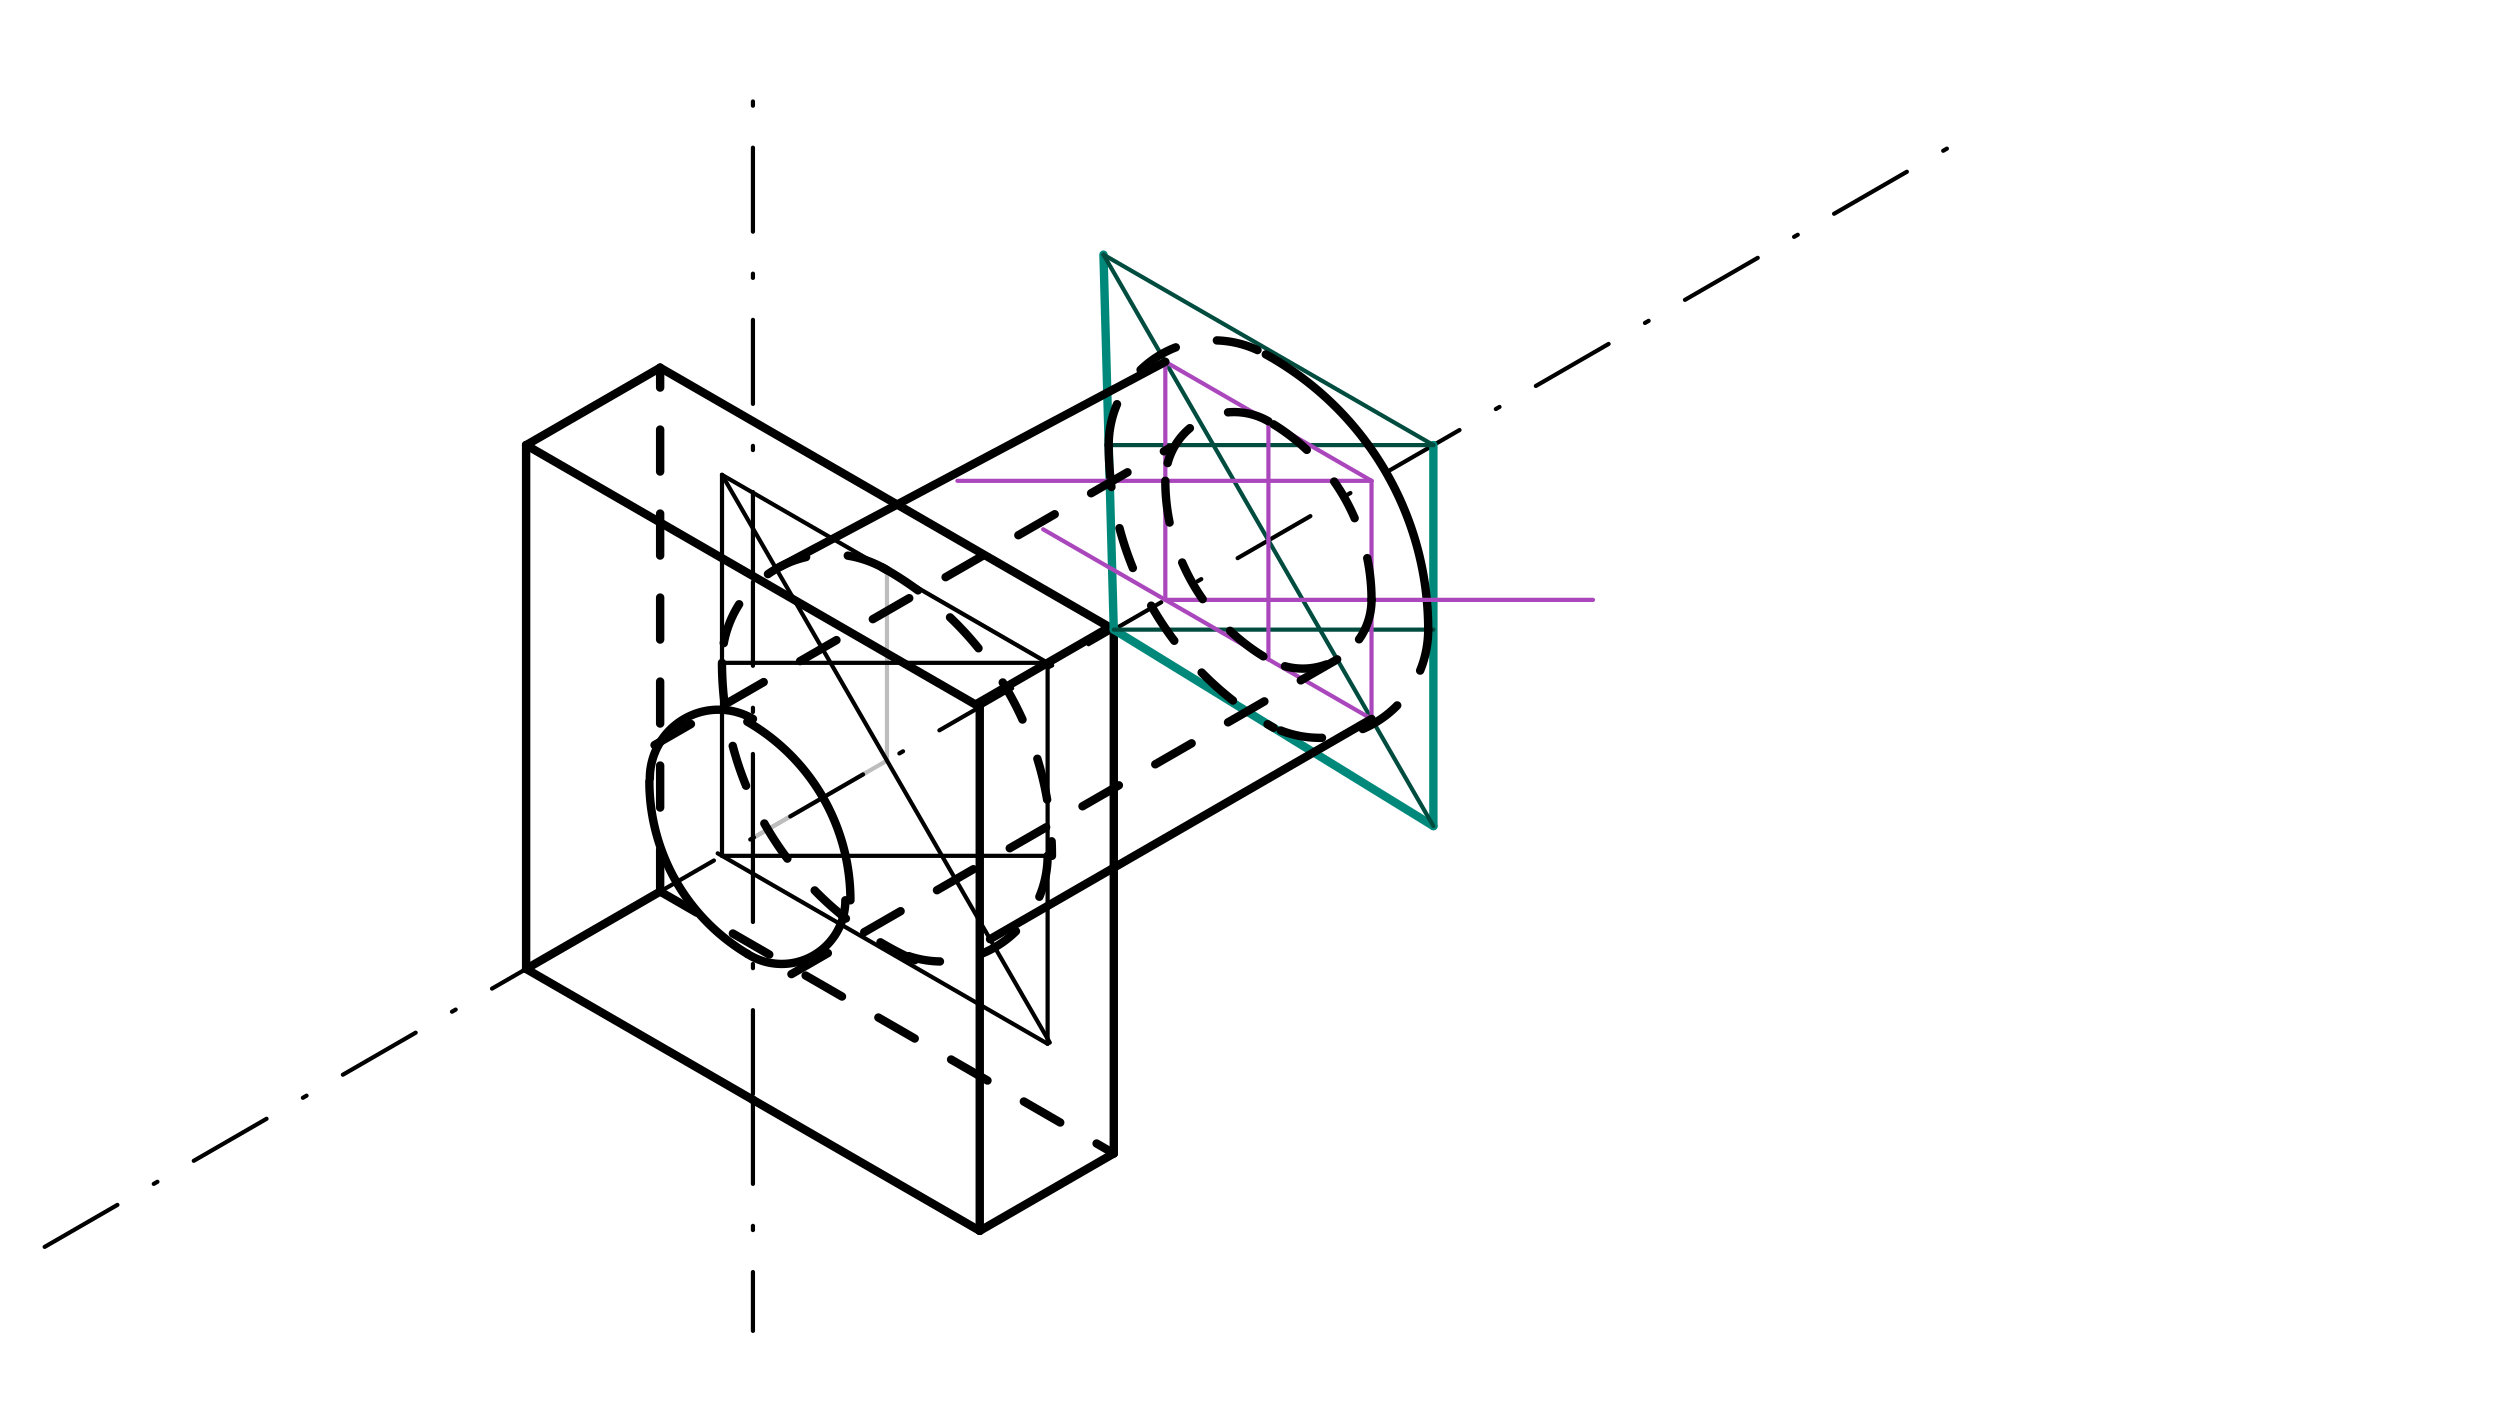 <svg xmlns="http://www.w3.org/2000/svg" class="svg--1it" height="100%" preserveAspectRatio="xMidYMid meet" viewBox="0 0 595.276 334.488" width="100%"><defs><marker id="marker-arrow" markerHeight="16" markerUnits="userSpaceOnUse" markerWidth="24" orient="auto-start-reverse" refX="24" refY="4" viewBox="0 0 24 8"><path d="M 0 0 L 24 4 L 0 8 z" stroke="inherit"></path></marker></defs><g class="aux-layer--1FB"><g class="element--2qn"><line stroke="#BDBDBD" stroke-dasharray="20, 10, 1, 10" stroke-linecap="round" stroke-width="1" x1="179.282" x2="211.195" y1="199.528" y2="181.102"></line></g><g class="element--2qn"><line stroke="#BDBDBD" stroke-dasharray="none" stroke-linecap="round" stroke-width="1" x1="179.282" x2="211.195" y1="199.528" y2="181.102"></line></g><g class="element--2qn"><line stroke="#BDBDBD" stroke-dasharray="none" stroke-linecap="round" stroke-width="1" x1="211.195" x2="211.195" y1="181.102" y2="135.748"></line></g><g class="element--2qn"><line stroke="#BDBDBD" stroke-dasharray="none" stroke-linecap="round" stroke-width="1" x1="211.195" x2="250.473" y1="135.748" y2="158.425"></line></g></g><g class="main-layer--3Vd"><g class="element--2qn"><line stroke="#000000" stroke-dasharray="20, 10, 1, 10" stroke-linecap="round" stroke-width="1" x1="10.635" x2="463.785" y1="296.896" y2="35.27"></line></g><g class="element--2qn"><line stroke="#000000" stroke-dasharray="20, 10, 1, 10" stroke-linecap="round" stroke-width="1" x1="179.282" x2="179.282" y1="199.528" y2="137.165"></line></g><g class="element--2qn"><line stroke="#000000" stroke-dasharray="20, 10, 1, 10" stroke-linecap="round" stroke-width="1" x1="179.282" x2="179.282" y1="199.528" y2="261.89"></line></g><g class="element--2qn"><line stroke="#000000" stroke-dasharray="none" stroke-linecap="round" stroke-width="1" x1="179.282" x2="233.289" y1="261.89" y2="293.071"></line></g><g class="element--2qn"><line stroke="#000000" stroke-dasharray="none" stroke-linecap="round" stroke-width="2" x1="233.289" x2="179.282" y1="293.071" y2="261.89"></line></g><g class="element--2qn"><line stroke="#000000" stroke-dasharray="none" stroke-linecap="round" stroke-width="2" x1="179.282" x2="125.275" y1="261.89" y2="230.709"></line></g><g class="element--2qn"><line stroke="#000000" stroke-dasharray="none" stroke-linecap="round" stroke-width="2" x1="125.275" x2="125.275" y1="230.709" y2="105.984"></line></g><g class="element--2qn"><line stroke="#000000" stroke-dasharray="none" stroke-linecap="round" stroke-width="2" x1="125.275" x2="233.289" y1="105.984" y2="168.347"></line></g><g class="element--2qn"><line stroke="#000000" stroke-dasharray="none" stroke-linecap="round" stroke-width="2" x1="233.289" x2="233.289" y1="168.347" y2="293.071"></line></g><g class="element--2qn"><line stroke="#000000" stroke-dasharray="none" stroke-linecap="round" stroke-width="2" x1="125.275" x2="157.188" y1="105.984" y2="87.559"></line></g><g class="element--2qn"><line stroke="#000000" stroke-dasharray="none" stroke-linecap="round" stroke-width="2" x1="157.188" x2="264.178" y1="87.559" y2="149.33"></line></g><g class="element--2qn"><line stroke="#000000" stroke-dasharray="none" stroke-linecap="round" stroke-width="2" x1="264.178" x2="232.777" y1="149.33" y2="167.46"></line></g><g class="element--2qn"><line stroke="#000000" stroke-dasharray="none" stroke-linecap="round" stroke-width="2" x1="233.289" x2="265.203" y1="293.071" y2="274.646"></line></g><g class="element--2qn"><line stroke="#000000" stroke-dasharray="none" stroke-linecap="round" stroke-width="2" x1="125.275" x2="157.188" y1="230.709" y2="212.284"></line></g><g class="element--2qn"><line stroke="#000000" stroke-dasharray="10" stroke-linecap="round" stroke-width="2" x1="157.188" x2="157.188" y1="212.284" y2="87.559"></line></g><g class="element--2qn"><line stroke="#000000" stroke-dasharray="10" stroke-linecap="round" stroke-width="2" x1="157.188" x2="265.203" y1="212.284" y2="274.646"></line></g><g class="element--2qn"><line stroke="#000000" stroke-dasharray="none" stroke-linecap="round" stroke-width="2" x1="265.203" x2="265.203" y1="274.646" y2="149.33"></line></g><g class="element--2qn"><line stroke="#000000" stroke-dasharray="20, 10, 1, 10" stroke-linecap="round" stroke-width="1" x1="179.282" x2="179.282" y1="137.165" y2="14.896"></line></g><g class="element--2qn"><line stroke="#000000" stroke-dasharray="20, 10, 1, 10" stroke-linecap="round" stroke-width="1" x1="179.282" x2="179.282" y1="261.89" y2="316.896"></line></g><g class="element--2qn"><line stroke="#00897B" stroke-dasharray="none" stroke-linecap="round" stroke-width="2" x1="265.203" x2="341.304" y1="149.921" y2="196.693"></line></g><g class="element--2qn"><line stroke="#00897B" stroke-dasharray="none" stroke-linecap="round" stroke-width="2" x1="265.203" x2="262.748" y1="149.921" y2="60.63"></line></g><g class="element--2qn"><line stroke="#00897B" stroke-dasharray="none" stroke-linecap="round" stroke-width="2" x1="341.304" x2="341.304" y1="105.984" y2="196.693"></line></g><g class="element--2qn"><line stroke="#004D40" stroke-dasharray="none" stroke-linecap="round" stroke-width="1" x1="262.748" x2="341.304" y1="60.63" y2="105.984"></line></g><g class="element--2qn"><line stroke="#004D40" stroke-dasharray="none" stroke-linecap="round" stroke-width="1" x1="262.748" x2="341.304" y1="60.63" y2="196.693"></line></g><g class="element--2qn"><line stroke="#004D40" stroke-dasharray="none" stroke-linecap="round" stroke-width="1" x1="265.203" x2="341.304" y1="149.921" y2="149.921"></line></g><g class="element--2qn"><line stroke="#004D40" stroke-dasharray="none" stroke-linecap="round" stroke-width="1" x1="341.304" x2="263.975" y1="105.984" y2="105.984"></line></g><g class="element--2qn"><path d="M 179.282 171.181 A 16.366 16.366 0 0 0 154.733 185.354" fill="none" stroke="#000000" stroke-dasharray="none" stroke-linecap="round" stroke-width="2"></path></g><g class="element--2qn"><path d="M 177.949 227.123 A 15.155 15.155 0 0 0 201.287 214.368" fill="none" stroke="#000000" stroke-dasharray="none" stroke-linecap="round" stroke-width="2"></path></g><g class="element--2qn"><path d="M 177.949 227.123 A 47.875 47.875 0 0 1 154.622 186.021" fill="none" stroke="#000000" stroke-dasharray="none" stroke-linecap="round" stroke-width="2"></path></g><g class="element--2qn"><path d="M 177.949 171.848 A 49.098 49.098 0 0 1 202.497 214.368" fill="none" stroke="#000000" stroke-dasharray="none" stroke-linecap="round" stroke-width="2"></path></g><g class="element--2qn"><path d="M 263.995 105.984 A 24.938 24.938 0 0 1 301.402 84.387" fill="none" stroke="#000000" stroke-dasharray="10" stroke-linecap="round" stroke-width="2"></path></g><g class="element--2qn"><path d="M 301.402 84.387 A 74.868 74.868 0 0 1 340.07 149.921" fill="none" stroke="#000000" stroke-dasharray="none" stroke-linecap="round" stroke-width="2"></path></g><g class="element--2qn"><path d="M 263.995 105.984 A 77.309 77.309 0 0 0 303.264 173.287" fill="none" stroke="#000000" stroke-dasharray="10" stroke-linecap="round" stroke-width="2"></path></g><g class="element--2qn"><path d="M 340.07 149.921 A 25.77 25.77 0 0 1 299.044 170.69" fill="none" stroke="#000000" stroke-dasharray="10" stroke-linecap="round" stroke-width="2"></path></g><g class="element--2qn"><line stroke="#AB47BC" stroke-dasharray="none" stroke-linecap="round" stroke-width="1" x1="302.026" x2="302.026" y1="128.662" y2="100.315"></line></g><g class="element--2qn"><line stroke="#AB47BC" stroke-dasharray="none" stroke-linecap="round" stroke-width="1" x1="302.026" x2="326.574" y1="100.315" y2="114.488"></line></g><g class="element--2qn"><line stroke="#AB47BC" stroke-dasharray="none" stroke-linecap="round" stroke-width="1" x1="326.574" x2="326.574" y1="114.488" y2="171.181"></line></g><g class="element--2qn"><line stroke="#AB47BC" stroke-dasharray="none" stroke-linecap="round" stroke-width="1" x1="302.026" x2="302.026" y1="128.662" y2="157.008"></line></g><g class="element--2qn"><line stroke="#AB47BC" stroke-dasharray="none" stroke-linecap="round" stroke-width="1" x1="302.026" x2="277.477" y1="100.315" y2="86.142"></line></g><g class="element--2qn"><line stroke="#AB47BC" stroke-dasharray="none" stroke-linecap="round" stroke-width="1" x1="277.477" x2="277.477" y1="86.142" y2="142.835"></line></g><g class="element--2qn"><line stroke="#AB47BC" stroke-dasharray="none" stroke-linecap="round" stroke-width="1" x1="326.574" x2="248.387" y1="171.181" y2="126.04"></line></g><g class="element--2qn"><line stroke="#AB47BC" stroke-dasharray="none" stroke-linecap="round" stroke-width="1" x1="277.477" x2="379.302" y1="142.835" y2="142.835"></line></g><g class="element--2qn"><line stroke="#AB47BC" stroke-dasharray="none" stroke-linecap="round" stroke-width="1" x1="326.574" x2="227.969" y1="114.488" y2="114.488"></line></g><g class="element--2qn"><path d="M 302.026 100.315 A 16.366 16.366 0 0 0 277.477 114.488" fill="none" stroke="#000000" stroke-dasharray="10" stroke-linecap="round" stroke-width="2"></path></g><g class="element--2qn"><path d="M 326.574 142.835 A 16.366 16.366 0 0 1 302.026 157.008" fill="none" stroke="#000000" stroke-dasharray="10" stroke-linecap="round" stroke-width="2"></path></g><g class="element--2qn"><path d="M 277.477 114.488 A 49.098 49.098 0 0 0 302.026 157.008" fill="none" stroke="#000000" stroke-dasharray="10" stroke-linecap="round" stroke-width="2"></path></g><g class="element--2qn"><path d="M 326.574 142.835 A 49.098 49.098 0 0 0 302.026 100.315" fill="none" stroke="#000000" stroke-dasharray="10" stroke-linecap="round" stroke-width="2"></path></g><g class="element--2qn"><line stroke="#000000" stroke-dasharray="10" stroke-linecap="round" stroke-width="2" x1="155.855" x2="278.527" y1="177.4" y2="106.651"></line></g><g class="element--2qn"><line stroke="#000000" stroke-dasharray="10" stroke-linecap="round" stroke-width="2" x1="318.392" x2="188.426" y1="157.008" y2="231.964"></line></g><g class="element--2qn"><line stroke="#000000" stroke-dasharray="none" stroke-linecap="round" stroke-width="2" x1="326.574" x2="235.744" y1="171.181" y2="223.622"></line></g><g class="element--2qn"><line stroke="#000000" stroke-dasharray="none" stroke-linecap="round" stroke-width="1" x1="249.449" x2="249.449" y1="157.834" y2="248.543"></line></g><g class="element--2qn"><line stroke="#000000" stroke-dasharray="none" stroke-linecap="round" stroke-width="1" x1="249.449" x2="170.893" y1="248.543" y2="203.188"></line></g><g class="element--2qn"><line stroke="#000000" stroke-dasharray="none" stroke-linecap="round" stroke-width="1" x1="171.917" x2="171.917" y1="203.78" y2="113.071"></line></g><g class="element--2qn"><line stroke="#000000" stroke-dasharray="none" stroke-linecap="round" stroke-width="1" x1="171.917" x2="250.473" y1="113.071" y2="158.425"></line></g><g class="element--2qn"><line stroke="#000000" stroke-dasharray="none" stroke-linecap="round" stroke-width="1" x1="249.449" x2="171.917" y1="157.834" y2="157.834"></line></g><g class="element--2qn"><line stroke="#000000" stroke-dasharray="none" stroke-linecap="round" stroke-width="1" x1="171.917" x2="249.449" y1="203.78" y2="203.78"></line></g><g class="element--2qn"><line stroke="#000000" stroke-dasharray="none" stroke-linecap="round" stroke-width="1" x1="171.917" x2="249.961" y1="113.071" y2="248.247"></line></g><g class="element--2qn"><path d="M 211.195 135.748 A 25.851 25.851 0 0 0 171.911 157.834" fill="none" stroke="#000000" stroke-dasharray="10" stroke-linecap="round" stroke-width="2"></path></g><g class="element--2qn"><path d="M 249.449 203.78 A 25.161 25.161 0 0 1 216.405 227.674" fill="none" stroke="#000000" stroke-dasharray="10" stroke-linecap="round" stroke-width="2"></path></g><g class="element--2qn"><path d="M 171.911 157.834 A 77.539 77.539 0 0 0 217.823 228.629" fill="none" stroke="#000000" stroke-dasharray="10" stroke-linecap="round" stroke-width="2"></path></g><g class="element--2qn"><path d="M 210.171 135.157 A 78.565 78.565 0 0 1 250.482 203.78" fill="none" stroke="#000000" stroke-dasharray="10" stroke-linecap="round" stroke-width="2"></path></g><g class="element--2qn"><line stroke="#000000" stroke-dasharray="none" stroke-linecap="round" stroke-width="2" x1="277.477" x2="184.836" y1="86.142" y2="135.447"></line></g></g><g class="snaps-layer--2PT"></g><g class="temp-layer--rAP"></g></svg>